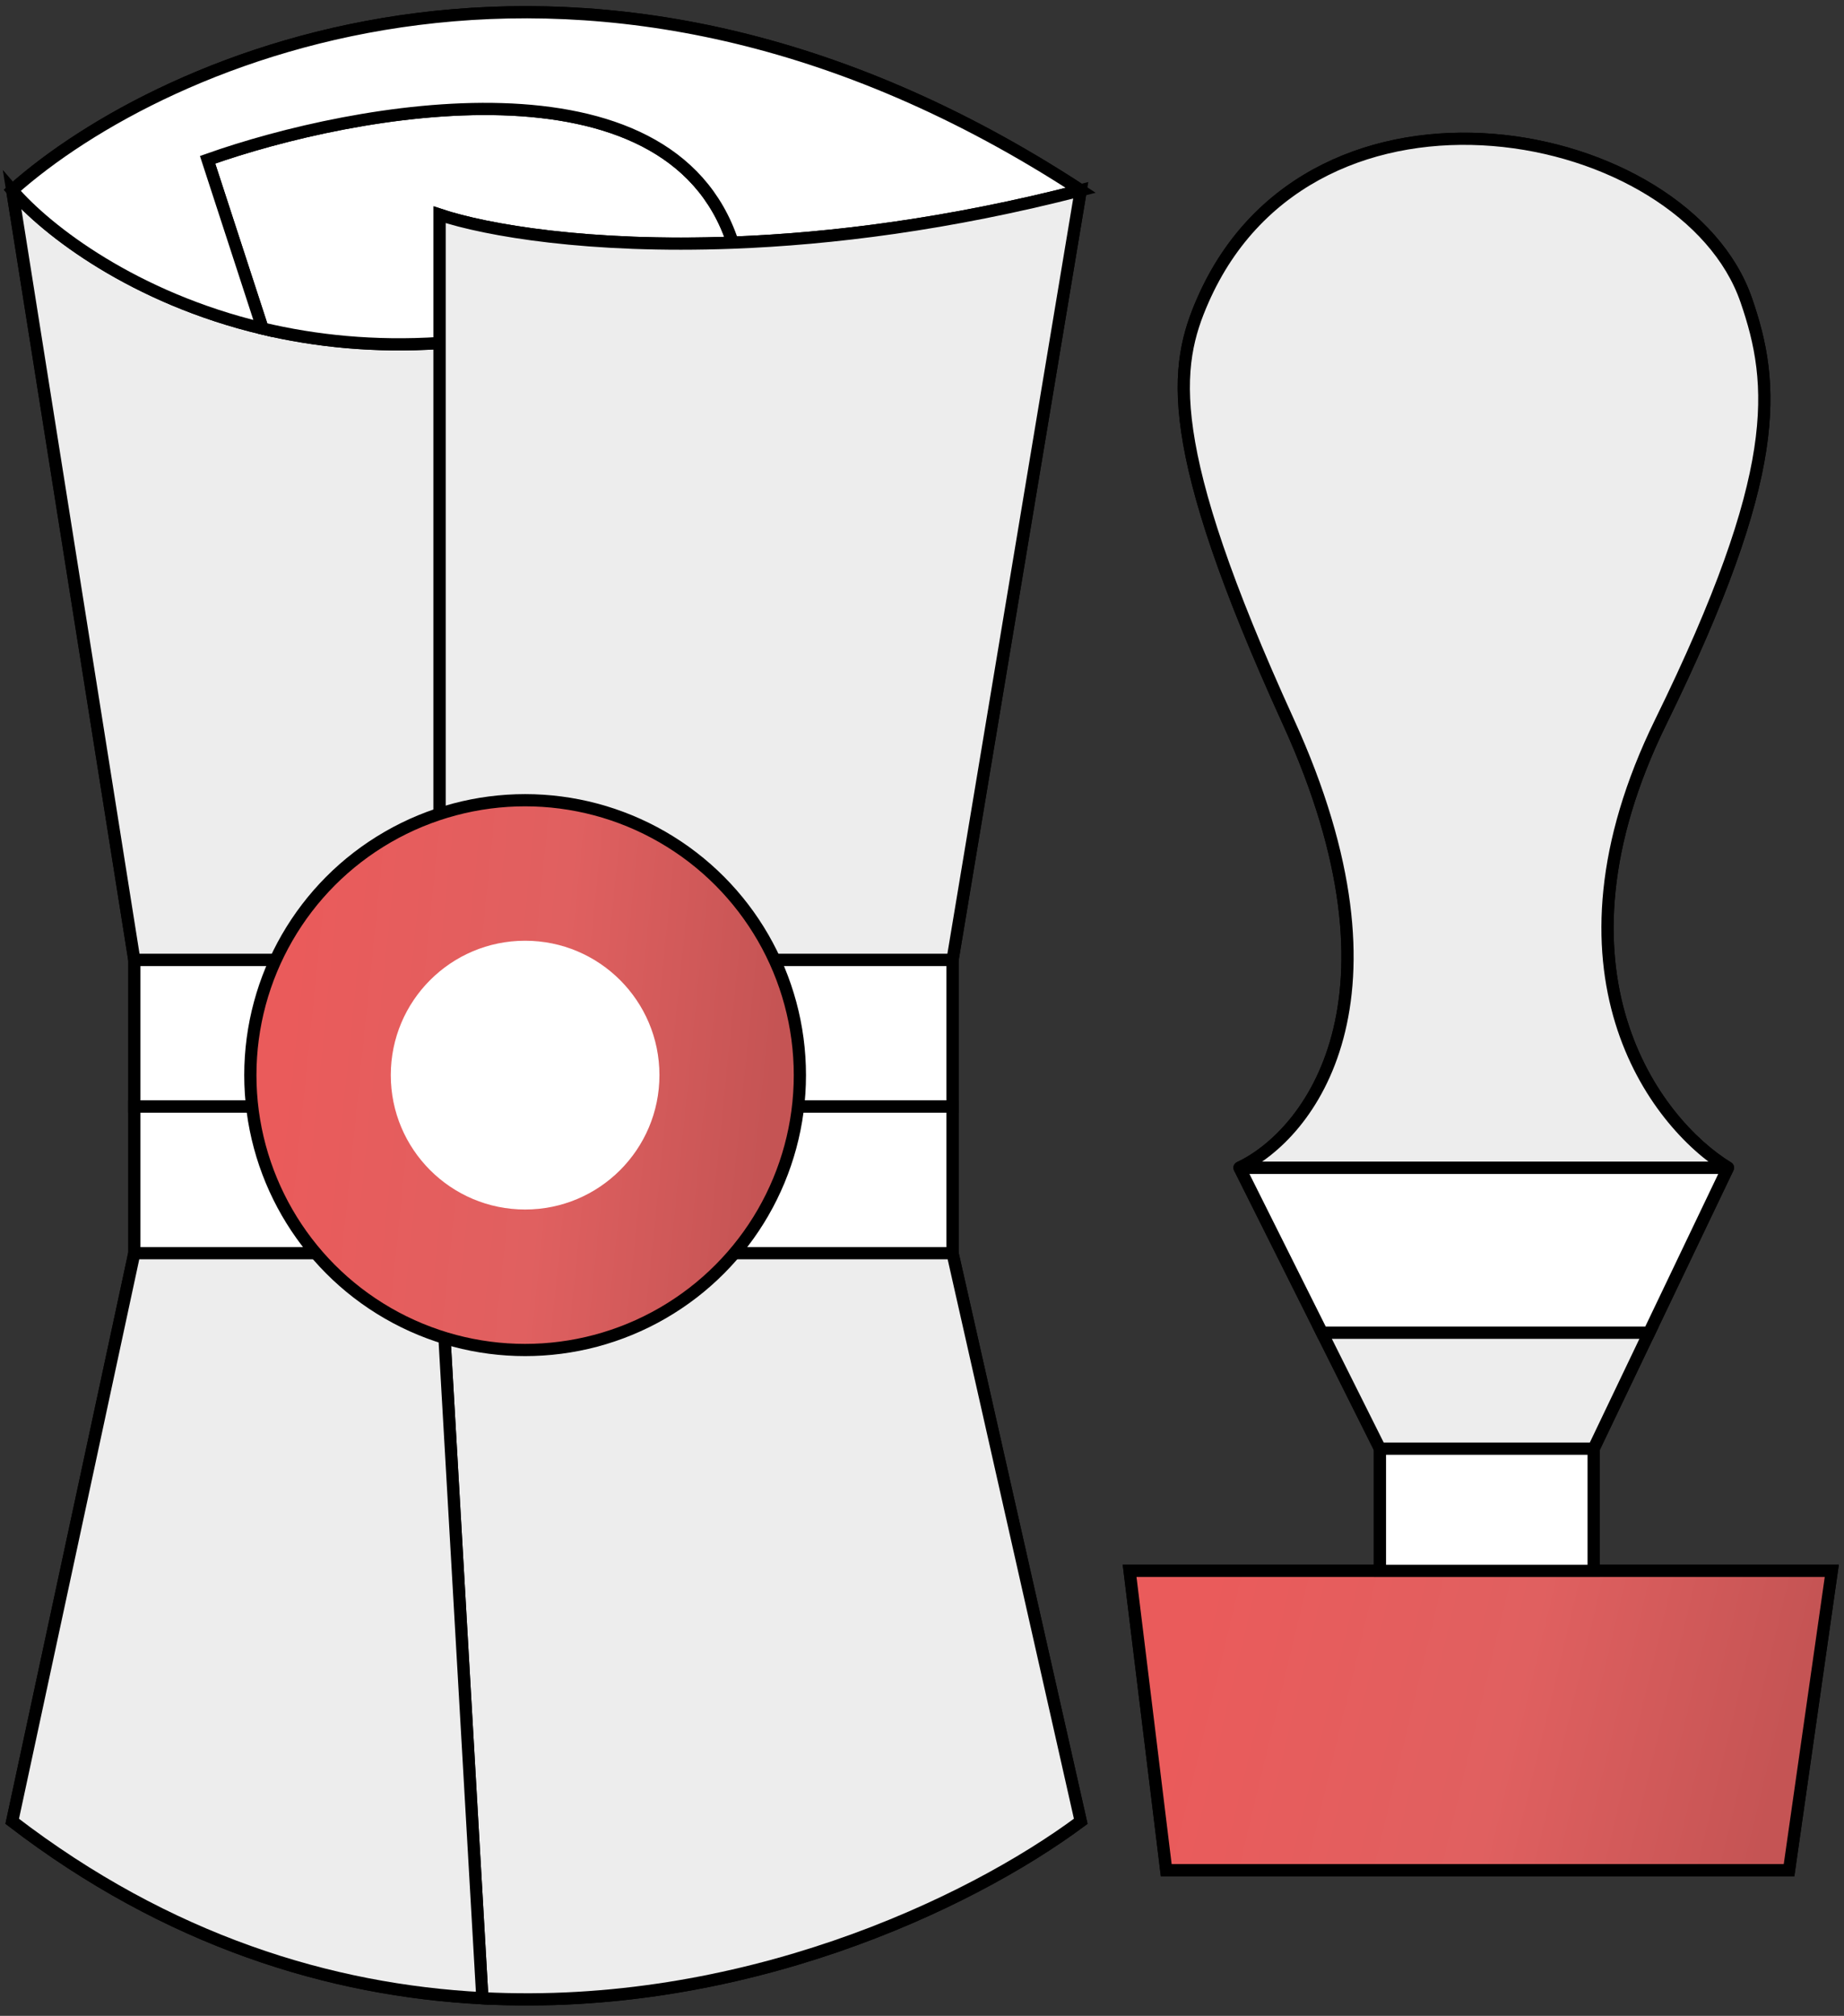 <?xml version="1.0" encoding="UTF-8"?> <svg xmlns="http://www.w3.org/2000/svg" width="151" height="165" viewBox="0 0 151 165" fill="none"><rect x="0" y="0" width="151" height="165" fill="#333333" stroke="none"/> <path d="M11 102.577L1 149.077C13.766 158.874 27.064 162.914 39.5 163.559M11 102.577V90.577M11 102.577H36M11 78.577L1 15.577M11 78.577V90.577M11 78.577H36M1 15.577C13.333 4.577 48.1 -10.823 88.5 15.577M1 15.577C3.838 18.888 11.005 24.397 21.5 26.89M88.5 15.577L78 78.577M88.5 15.577C77.724 18.352 68.082 19.556 60 19.862M78 78.577V90.577M78 78.577H36M78 102.577L88.5 149.077C79.171 155.995 60.575 164.653 39.5 163.559M78 102.577V90.577M78 102.577H36M11 90.577H78M36 78.577V28.077M36 28.077V17.577C39.847 18.859 48.282 20.305 60 19.862M36 28.077C30.654 28.426 25.798 27.911 21.5 26.89M21.5 26.89L17 13.077C29.167 8.767 54.8 4.089 60 19.862M36 102.577L39.5 163.559M113 128.577H92.5L95.5 153.077H146.5L150 128.577H130.5M113 128.577V118.577M113 128.577H130.5M113 118.577H130.5M113 118.577L108.25 109.077M130.5 118.577V128.577M130.5 118.577L135.043 109.077M101.5 95.577C107.167 92.91 115.9 81.877 105.5 59.077C95.1 36.277 96.147 29.936 98.5 24.577C107.5 4.077 138 10.077 143 24.577C145.387 31.5 146 38.677 136 59.077C126 79.477 135.5 91.91 141.5 95.577M101.5 95.577L108.25 109.077M101.5 95.577H141.5M141.5 95.577L135.043 109.077M108.25 109.077H135.043M121.5 21.577C128.833 20.744 141.2 24.377 132 45.577" stroke="black"></path> <path d="M1 15.576L11 78.576H36V28.076C30.654 28.425 25.798 27.91 21.5 26.889C11.005 24.396 3.838 18.887 1 15.576Z" fill="#EDEDED" stroke="black"></path> <path d="M36 28.078V17.578C39.847 18.86 48.282 20.305 60 19.862C54.8 4.09 29.167 8.767 17 13.078L21.5 26.89C25.798 27.911 30.654 28.426 36 28.078Z" fill="white" stroke="black"></path> <path d="M88.5 15.577C48.1 -10.823 13.333 4.577 1 15.577C3.838 18.888 11.005 24.397 21.5 26.89L17 13.077C29.167 8.767 54.8 4.089 60 19.862C68.082 19.556 77.724 18.352 88.5 15.577Z" fill="white" stroke="black"></path> <path d="M78 78.576L88.5 15.576C77.724 18.352 68.082 19.556 60 19.861C48.282 20.304 39.847 18.859 36 17.576V28.076V78.576H78Z" fill="#EDEDED" stroke="black"></path> <path d="M11 78.576V90.576H78V78.576H36H11Z" fill="white" stroke="black"></path> <path d="M11 90.576V102.576H36H78V90.576H11Z" fill="white" stroke="black"></path> <path d="M88.5 149.076L78 102.576H36L39.5 163.559C60.575 164.652 79.171 155.994 88.5 149.076Z" fill="#EDEDED" stroke="black"></path> <path d="M11 102.576L1 149.076C13.766 158.873 27.064 162.914 39.5 163.559L36 102.576H11Z" fill="#EDEDED" stroke="black"></path> <path d="M92.5 128.578L95.5 153.078H146.5L150 128.578H130.5H113H92.5Z" fill="url(#paint0_linear)" stroke="black"></path> <path d="M113 118.578H130.5L135.043 109.078H108.25L113 118.578Z" fill="#EDEDED" stroke="black"></path> <path d="M113 118.578V128.578H130.5V118.578H113Z" fill="white" stroke="black"></path> <path d="M101.5 95.578L108.25 109.078H135.043L141.5 95.578H101.5Z" fill="white"></path> <path d="M108.25 109.078L107.803 109.302L107.941 109.578H108.25V109.078ZM101.5 95.578V95.078C101.327 95.078 101.166 95.168 101.075 95.315C100.984 95.463 100.975 95.647 101.053 95.802L101.5 95.578ZM135.043 109.078V109.578H135.359L135.495 109.294L135.043 109.078ZM141.5 95.578L141.951 95.794C142.025 95.639 142.015 95.457 141.923 95.311C141.831 95.166 141.672 95.078 141.5 95.078V95.578ZM108.697 108.855L101.947 95.355L101.053 95.802L107.803 109.302L108.697 108.855ZM108.25 109.578H135.043V108.578H108.25V109.578ZM135.495 109.294L141.951 95.794L141.049 95.362L134.592 108.862L135.495 109.294ZM141.5 95.078H101.5V96.078H141.5V95.078Z" fill="black"></path> <path d="M105.499 59.078C115.899 81.877 107.166 92.911 101.499 95.578H141.499C135.499 91.911 125.999 79.478 135.999 59.078C145.999 38.678 145.386 31.5 142.999 24.578C137.999 10.078 107.499 4.077 98.499 24.578C96.147 29.936 95.099 36.278 105.499 59.078Z" fill="#EDEDED"></path> <path d="M101.499 95.578L101.286 95.125C101.074 95.225 100.96 95.458 101.011 95.687C101.062 95.915 101.265 96.078 101.499 96.078V95.578ZM141.499 95.578V96.078C141.723 96.078 141.92 95.928 141.98 95.713C142.041 95.497 141.951 95.268 141.76 95.151L141.499 95.578ZM142.999 24.578L143.472 24.415L143.472 24.415L142.999 24.578ZM98.499 24.578L98.041 24.377L98.499 24.578ZM101.712 96.03C104.684 94.632 108.379 91.085 110.007 85.007C111.637 78.924 111.188 70.344 105.954 58.87L105.044 59.285C110.21 70.611 110.595 78.948 109.041 84.748C107.486 90.553 103.981 93.857 101.286 95.125L101.712 96.03ZM141.499 95.078H101.499V96.078H141.499V95.078ZM141.76 95.151C138.859 93.378 135.065 89.45 133.227 83.456C131.394 77.476 131.496 69.399 136.448 59.298L135.55 58.857C130.502 69.156 130.354 77.495 132.271 83.749C134.184 89.988 138.139 94.11 141.238 96.004L141.76 95.151ZM136.448 59.298C141.457 49.08 143.829 42.133 144.639 36.849C145.452 31.54 144.685 27.932 143.472 24.415L142.526 24.741C143.701 28.146 144.433 31.587 143.65 36.698C142.863 41.834 140.542 48.675 135.55 58.857L136.448 59.298ZM143.472 24.415C140.881 16.903 131.77 11.713 122.289 10.954C112.767 10.192 102.651 13.877 98.041 24.377L98.957 24.779C103.348 14.778 112.981 11.213 122.209 11.951C131.478 12.692 140.117 17.752 142.526 24.741L143.472 24.415ZM105.954 58.87C100.76 47.483 98.445 40.249 97.712 35.215C96.983 30.216 97.812 27.386 98.957 24.779L98.041 24.377C96.833 27.128 95.963 30.148 96.722 35.359C97.477 40.535 99.838 47.872 105.044 59.285L105.954 58.87Z" fill="black"></path> <circle cx="43" cy="88" r="22.5" fill="url(#paint1_linear)" stroke="black"></circle> <circle cx="43" cy="88" r="11" fill="white"></circle> <defs> <linearGradient id="paint0_linear" x1="97.93" y1="133.072" x2="145.699" y2="144.526" gradientUnits="userSpaceOnUse"> <stop stop-color="#EA5B5B"></stop> <stop offset="0.547" stop-color="#E06060"></stop> <stop offset="1" stop-color="#C55454"></stop> </linearGradient> <linearGradient id="paint1_linear" x1="24.344" y1="73.438" x2="64.339" y2="77.524" gradientUnits="userSpaceOnUse"> <stop stop-color="#EA5B5B"></stop> <stop offset="0.547" stop-color="#E06060"></stop> <stop offset="1" stop-color="#C55454"></stop> </linearGradient> </defs> </svg> 